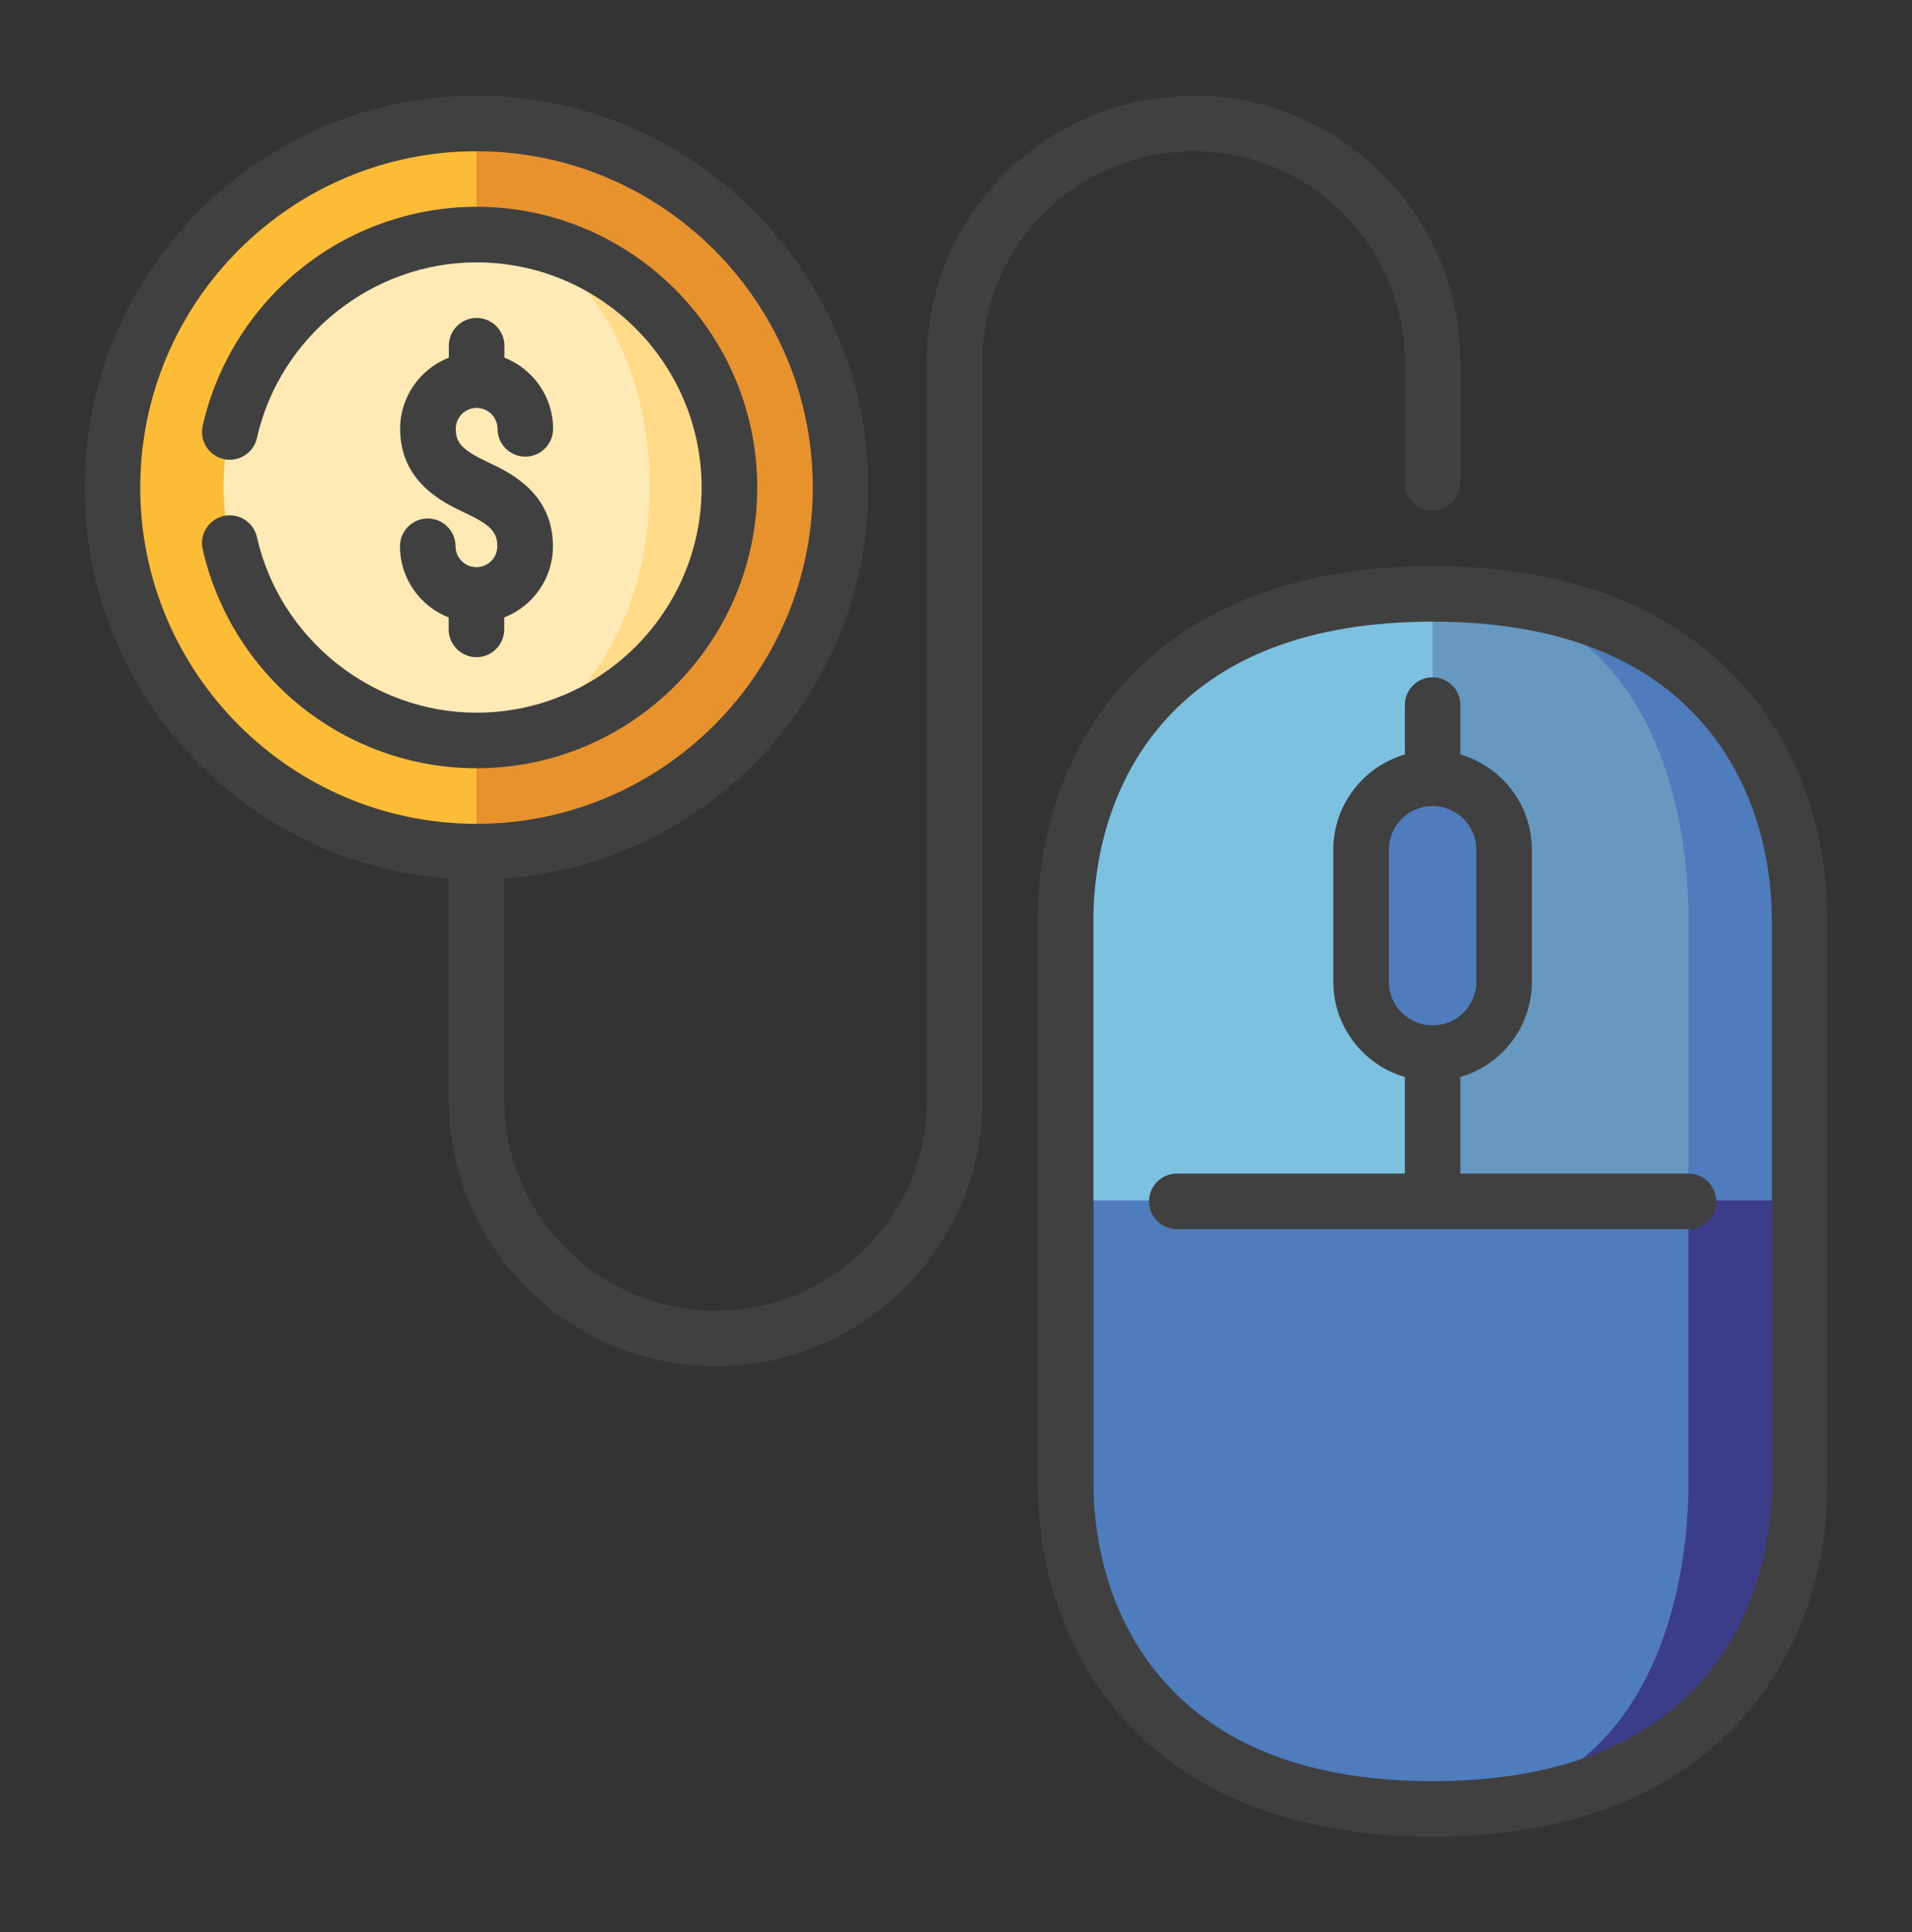 <?xml version="1.0" encoding="utf-8"?>
<!-- Generator: Adobe Illustrator 16.0.0, SVG Export Plug-In . SVG Version: 6.00 Build 0)  -->
<!DOCTYPE svg PUBLIC "-//W3C//DTD SVG 1.1//EN" "http://www.w3.org/Graphics/SVG/1.1/DTD/svg11.dtd">
<svg version="1.1" id="Layer_1" xmlns="http://www.w3.org/2000/svg" xmlns:xlink="http://www.w3.org/1999/xlink" x="0px" y="0px"
	 width="71px" height="71.75px" viewBox="0 0 71 71.75" enable-background="new 0 0 71 71.75" xml:space="preserve">
<rect x="0" y="0" width="71" height="71.75" fill="#333333" stroke="none"/>
<g>
	<path fill="#4E7CBD" d="M53.199,22.019l9.498,25.307l4.127-2.75V34.039C66.824,29.236,64.047,22.019,53.199,22.019z"/>
	<path fill="#6799C0" d="M62.697,34.039v13.286h-12.25l2.752-25.307C60.762,22.019,62.697,29.236,62.697,34.039z"/>
	<path fill="#7DC1E0" d="M39.574,34.039v10.536l4.125,2.75h9.5V22.019C42.35,22.019,39.574,29.236,39.574,34.039z"/>
	<path fill="#4E7CBD" d="M53.199,28.864c-1.467,0-2.658,1.188-2.658,2.656v4.896c0,1.467,1.191,2.656,2.658,2.656
		s2.656-1.189,2.656-2.656v-4.896C55.855,30.054,54.666,28.864,53.199,28.864z"/>
	<path fill="#E8922E" d="M17.695,4.55l-4.706,13.519l4.706,13.519c7.467,0,13.519-6.053,13.519-13.519S25.162,4.55,17.695,4.55z"/>
	<path fill="#FDBC35" d="M4.176,18.068c0,7.466,6.052,13.519,13.519,13.519V4.55C10.228,4.55,4.176,10.603,4.176,18.068z"/>
	<path fill="#FFDA89" d="M17.695,8.675v18.786c5.191,0,9.393-4.201,9.393-9.393S22.886,8.675,17.695,8.675z"/>
	<path fill="#FFEAB5" d="M17.695,8.675c-5.191,0-9.392,4.202-9.392,9.394s4.2,9.393,9.392,9.393c3.555,0,6.431-4.201,6.431-9.393
		S21.25,8.675,17.695,8.675z"/>
	<path fill="#3C3D89" d="M62.697,44.575l-9.498,22.559c10.848,0,13.625-7.219,13.625-12.021V44.575H62.697z"/>
	<path fill="#4E7CBD" d="M39.574,44.575v10.537c0,4.803,2.775,12.021,13.625,12.021c7.563,0,9.498-7.219,9.498-12.021V44.575H39.574
		z"/>
	<path fill="#404041" d="M53.199,21.021c-10.818,0-14.656,7.032-14.656,13.054v21.071c0,6.021,3.838,13.053,14.656,13.053
		s14.656-7.031,14.656-13.053V34.074C67.855,28.053,64.018,21.021,53.199,21.021z M65.793,55.146c0,1.268-0.244,4.498-2.498,7.143
		c-2.176,2.555-5.574,3.848-10.096,3.848c-4.523,0-7.92-1.293-10.096-3.848c-2.256-2.645-2.498-5.875-2.498-7.143V34.074
		c0-1.267,0.242-4.498,2.498-7.143c2.176-2.554,5.572-3.848,10.096-3.848c4.521,0,7.92,1.294,10.096,3.848
		c2.254,2.645,2.498,5.876,2.498,7.143V55.146z"/>
	<path fill="#404041" d="M44.322,5.615c4.326,0,7.846,3.52,7.846,7.844v4.467c0,0.57,0.461,1.031,1.031,1.031
		s1.031-0.461,1.031-1.031v-4.467c0-5.463-4.445-9.907-9.908-9.907s-9.907,4.422-9.907,9.855v27.469
		c0,4.297-3.519,7.791-7.845,7.791c-4.325,0-7.845-3.52-7.845-7.844v-8.207c7.545-0.531,13.52-6.838,13.52-14.514
		c0-8.023-6.528-14.551-14.551-14.551S3.144,10.079,3.144,18.103c0,7.677,5.975,13.982,13.52,14.514v8.207
		c0,5.463,4.444,9.908,9.907,9.908s9.908-4.422,9.908-9.855V13.407C36.479,9.11,39.998,5.615,44.322,5.615z M5.208,18.103
		c0-6.886,5.602-12.487,12.487-12.487s12.487,5.603,12.487,12.487S24.581,30.59,17.695,30.59S5.208,24.987,5.208,18.103z"/>
	<path fill="#404041" d="M17.691,21.06c-0.428,0-0.775-0.349-0.775-0.776c0-0.569-0.462-1.031-1.031-1.031
		c-0.57,0-1.032,0.462-1.032,1.031c0,1.202,0.752,2.229,1.808,2.643v0.443c0,0.569,0.463,1.031,1.031,1.032l0,0
		c0.57,0,1.032-0.463,1.032-1.032v-0.443c1.057-0.414,1.809-1.44,1.809-2.643c0-1.989-1.62-2.749-2.398-3.114
		c-0.951-0.446-1.211-0.715-1.211-1.247c0-0.428,0.348-0.776,0.775-0.776c0.429,0,0.776,0.349,0.776,0.776
		c0,0.569,0.463,1.032,1.032,1.032c0.57,0,1.031-0.463,1.031-1.032c0-1.2-0.751-2.229-1.808-2.642v-0.444
		c0-0.569-0.463-1.031-1.032-1.031l0,0c-0.569,0-1.031,0.462-1.031,1.031v0.444c-1.057,0.413-1.808,1.441-1.808,2.642
		c0,1.989,1.619,2.749,2.398,3.115c0.95,0.445,1.211,0.714,1.211,1.246C18.468,20.711,18.12,21.06,17.691,21.06z"/>
	<path fill="#404041" d="M28.119,18.103c0-5.747-4.677-10.424-10.424-10.424c-2.378,0-4.704,0.825-6.553,2.324
		c-1.82,1.475-3.104,3.538-3.615,5.81c-0.125,0.556,0.224,1.108,0.78,1.233c0.556,0.125,1.107-0.224,1.233-0.78
		c0.851-3.78,4.28-6.524,8.154-6.524c4.609,0,8.36,3.751,8.36,8.361c0,4.609-3.751,8.36-8.36,8.36c-3.874,0-7.304-2.743-8.154-6.523
		c-0.126-0.557-0.679-0.905-1.233-0.78c-0.557,0.125-0.905,0.678-0.78,1.232c0.511,2.272,1.795,4.336,3.614,5.811
		c1.849,1.499,4.176,2.324,6.554,2.324C23.442,28.526,28.119,23.851,28.119,18.103z"/>
	<path fill="#404041" d="M54.23,43.577v-3.586c1.533-0.447,2.656-1.863,2.656-3.539v-4.897c0-1.676-1.123-3.093-2.656-3.54V26.18
		c0-0.571-0.461-1.032-1.031-1.032s-1.031,0.461-1.031,1.032v1.835c-1.533,0.447-2.658,1.864-2.658,3.54v4.897
		c0,1.676,1.125,3.092,2.658,3.539v3.586h-8.469c-0.568,0-1.031,0.463-1.031,1.031c0,0.57,0.463,1.033,1.031,1.033h18.998
		c0.57,0,1.033-0.463,1.033-1.033c0-0.568-0.463-1.031-1.033-1.031H54.23L54.23,43.577z M51.574,36.452v-4.897
		c0-0.896,0.729-1.625,1.625-1.625c0.895,0,1.625,0.729,1.625,1.625v4.897c0,0.895-0.73,1.623-1.625,1.623
		C52.303,38.075,51.574,37.347,51.574,36.452z"/>
</g>
</svg>
